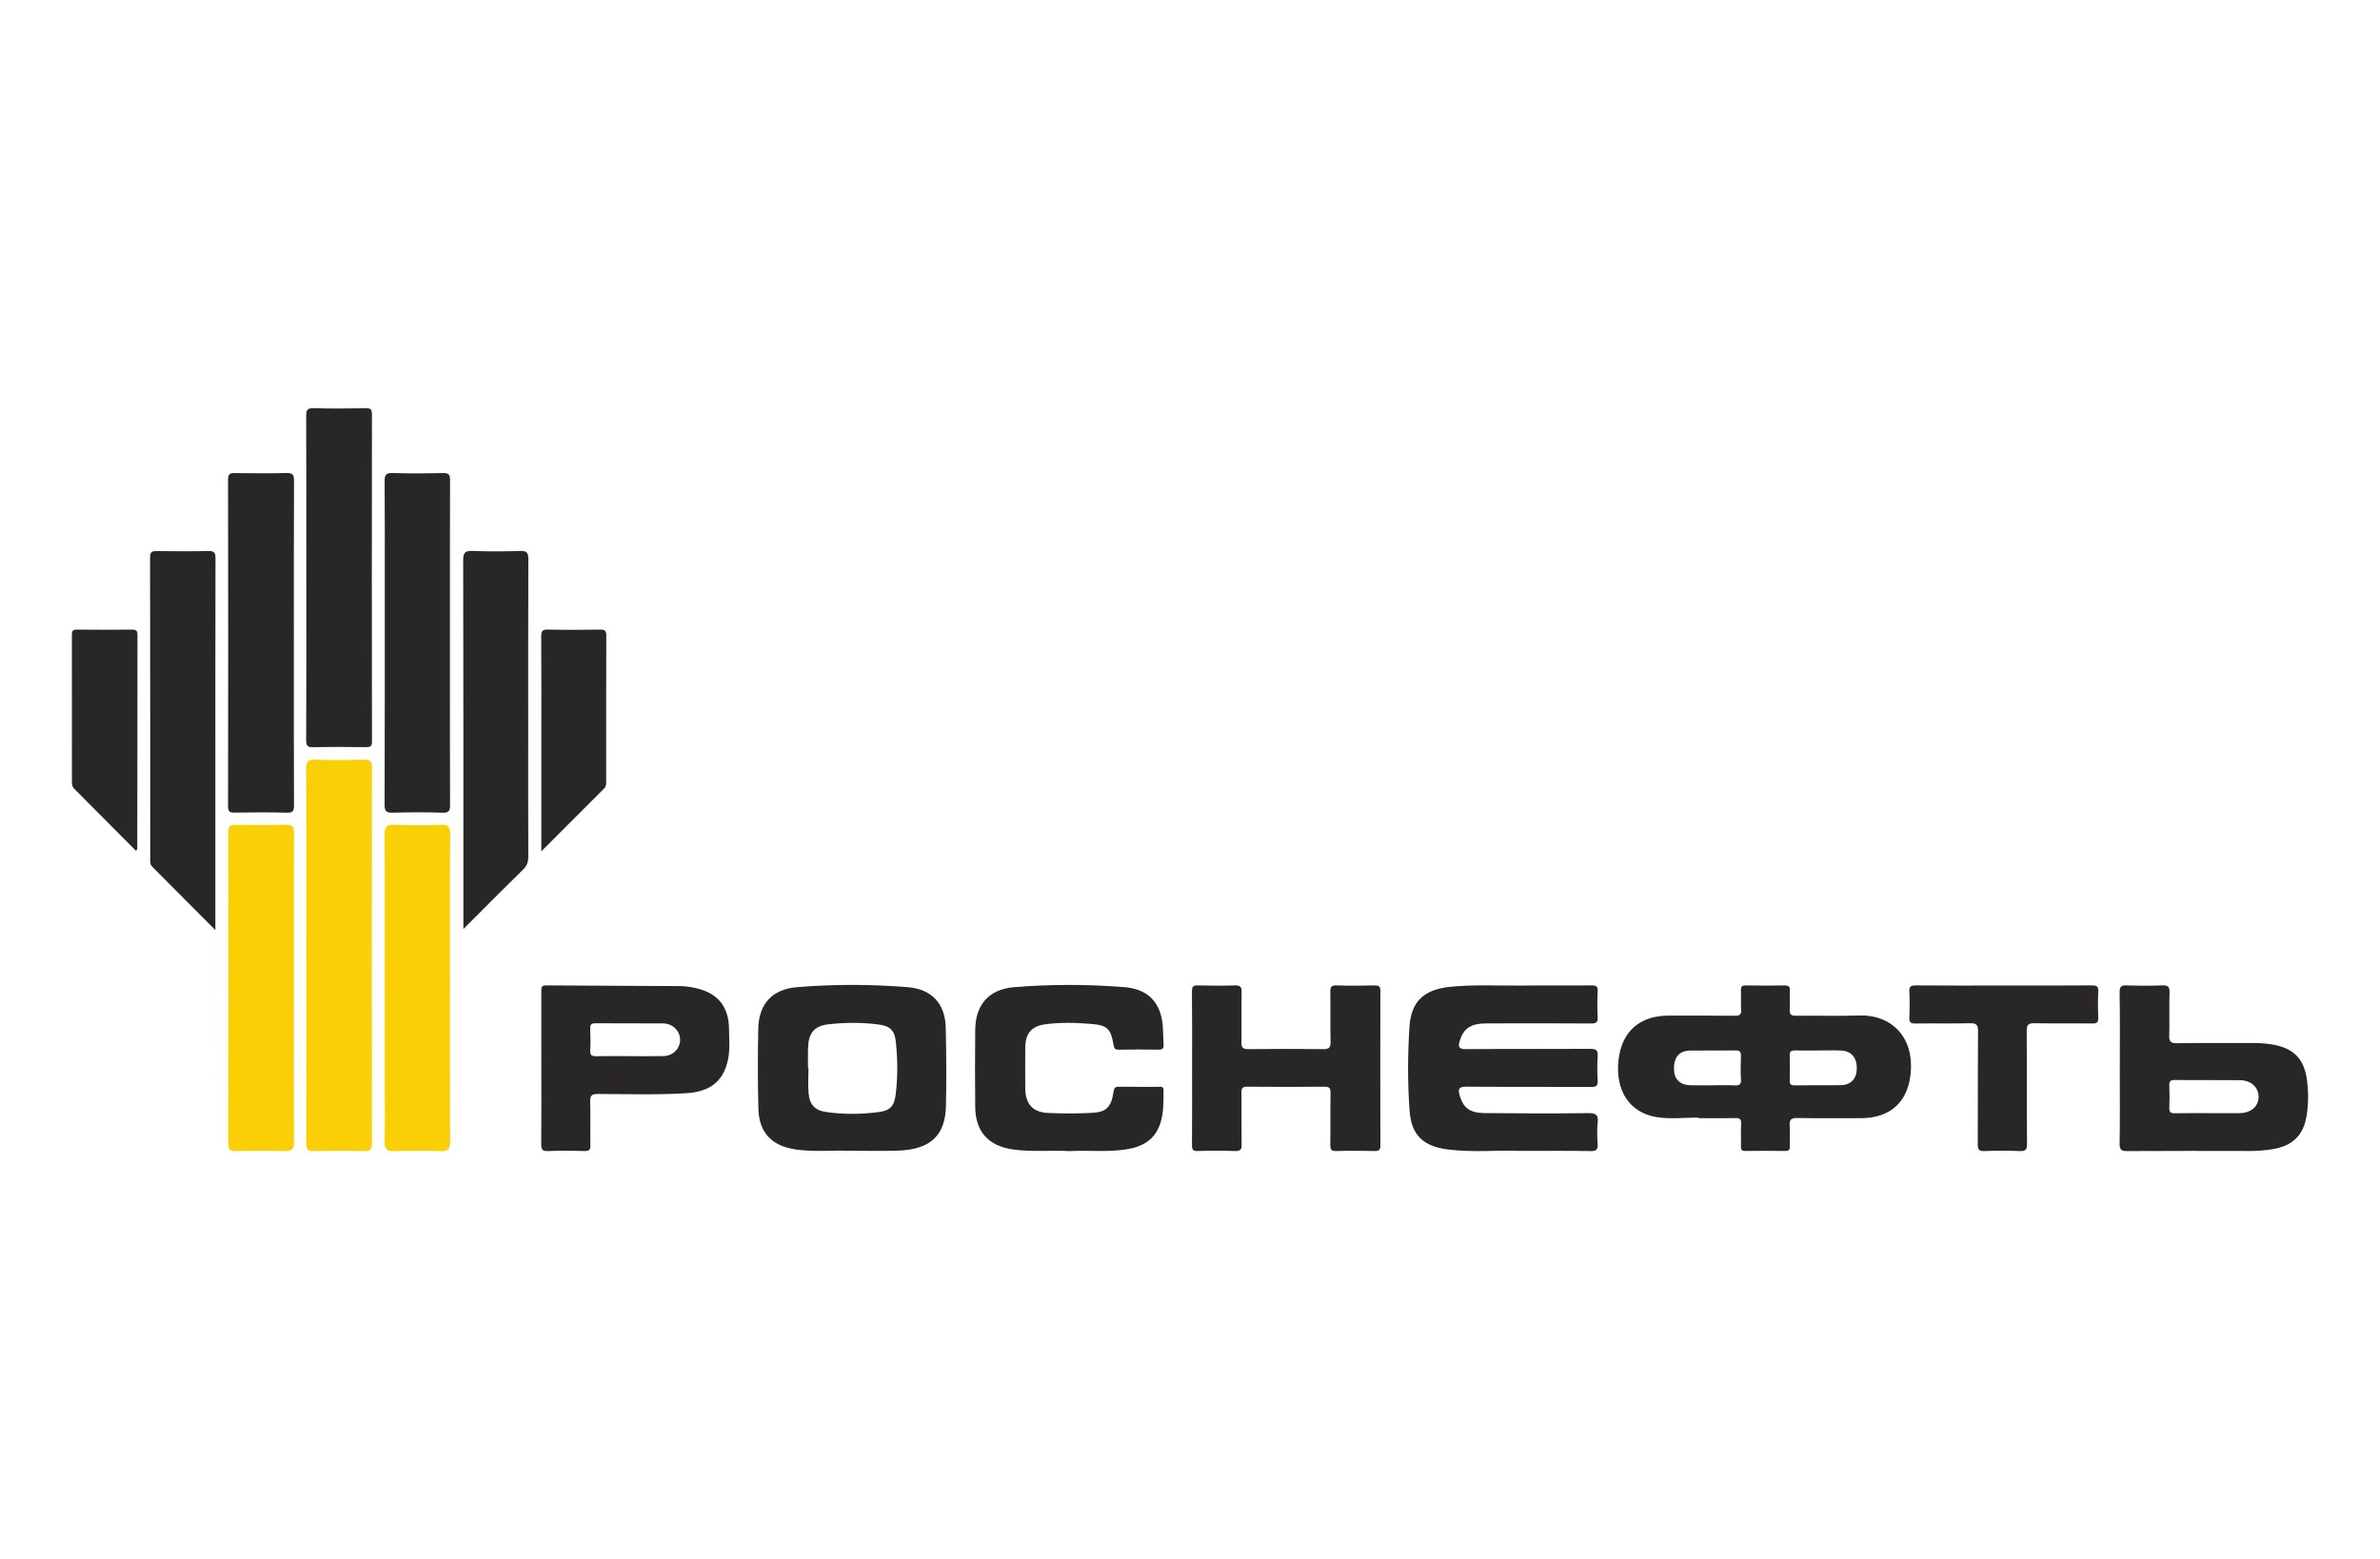 <?xml version="1.0" encoding="UTF-8"?> <svg xmlns="http://www.w3.org/2000/svg" id="_Слой_1" data-name="Слой 1" viewBox="0 0 1525.94 1000"><path d="m1088.9,716.7c-8.81,0-17.8,1.09-26.41-.23-17.71-2.72-26.9-17.02-24.78-36.54,1.99-18.31,13.5-28.6,31.99-28.6,14.15,0,28.31-.09,42.46.08,3.18.04,4.43-.68,4.17-4.06-.3-3.97.07-7.99-.12-11.98-.12-2.51.49-3.48,3.24-3.42,8.15.19,16.32.17,24.47.01,2.72-.05,3.86.57,3.68,3.52-.25,3.98.12,8-.12,11.98-.19,3.11.94,3.96,3.97,3.93,13.49-.14,26.99.3,40.46-.15,20.77-.69,36.01,13.9,32.94,38.59-2.19,17.66-13.73,27.25-31.57,27.25-13.65,0-27.31.18-40.96-.11-4.15-.09-5.1,1.29-4.84,5.06.3,4.31-.05,8.66.11,12.98.09,2.39-.69,3.14-3.09,3.11-8.49-.13-16.98-.12-25.47,0-2.2.03-2.87-.68-2.81-2.84.14-4.82-.18-9.67.12-14.48.2-3.23-.98-3.86-3.95-3.79-7.82.2-15.65.07-23.48.07v-.39Zm77.12-43.01c-4.98,0-9.96.09-14.94-.04-2.4-.06-3.7.41-3.6,3.24.19,5.31.14,10.62.02,15.93-.05,2.27.51,3.25,3.01,3.21,9.96-.13,19.93.08,29.88-.12,6.35-.13,10.03-4.21,10.12-10.54.1-7.05-3.52-11.38-10.05-11.65-4.81-.2-9.63-.04-14.44-.05Zm-67.76,22.3c4.66,0,9.32-.16,13.96.06,2.88.13,4.21-.44,4.01-3.73-.29-4.97-.23-9.97-.03-14.95.11-2.76-.62-3.79-3.55-3.74-9.64.17-19.29-.04-28.93.11-7.05.11-10.5,4.12-10.46,11.67.04,6.59,3.71,10.36,10.53,10.56,4.82.14,9.64.03,14.46.04Z" style="fill: #282627; stroke-width: 0px;"></path><path d="m196.38,613.05c0-39.97.06-79.94-.09-119.91-.02-4.43.92-6.13,5.75-5.95,10.48.39,20.99.25,31.48.05,3.6-.07,4.96.82,4.96,4.69-.1,80.44-.09,160.88,0,241.32,0,3.57-.82,5.03-4.72,4.94-10.82-.25-21.66-.26-32.48,0-4.14.1-4.97-1.47-4.96-5.24.11-39.97.07-79.94.07-119.91Z" style="fill: #fbcf05; stroke-width: 0px;"></path><path d="m974.23,738.08c-13.2-.64-29.55,1.15-45.81-.91-15.86-2.01-23.51-9.02-24.67-24.93-1.31-17.92-1.22-35.98-.06-53.9,1.05-16.33,9.57-23.76,25.92-25.47,15.29-1.6,30.61-.64,45.92-.82,14.99-.18,29.99.06,44.98-.12,3.11-.04,3.99.78,3.84,3.87-.26,5.48-.28,11,0,16.48.18,3.36-.96,4.1-4.17,4.08-22.32-.13-44.64-.11-66.97-.05-10.27.03-14.79,3.16-17.25,11.03-1.27,4.07-.68,5.5,4.02,5.47,26.49-.2,52.97-.01,79.46-.18,3.84-.02,5.21.84,4.92,4.85-.37,5.14-.29,10.33-.02,15.48.17,3.26-.8,4.13-4.09,4.11-26.65-.14-53.31.03-79.96-.18-4.69-.04-5.71,1.16-4.43,5.57,2.3,7.92,6.33,11.28,15.9,11.37,22.15.21,44.31.3,66.46.02,4.99-.06,6.7,1.08,6.14,6.16-.49,4.44-.35,9-.03,13.47.26,3.62-.66,4.78-4.54,4.71-14.15-.27-28.32-.11-45.58-.11Z" style="fill: #282627; stroke-width: 0px;"></path><path d="m138.08,596.48c-14.2-14.28-27.31-27.51-40.49-40.67-1.39-1.38-1.29-2.94-1.29-4.58,0-64.62.03-129.24-.08-193.86,0-3.6,1.38-4,4.36-3.97,10.99.13,21.99.24,32.98-.05,3.91-.1,4.61,1.2,4.6,4.81-.12,49.8-.08,99.6-.08,149.39,0,27.48,0,54.96,0,82.44,0,1.62,0,3.25,0,6.48Z" style="fill: #282627; stroke-width: 0px;"></path><path d="m188.4,412.61c0,34.62-.06,69.25.09,103.87.01,3.61-.67,4.79-4.55,4.69-11.15-.3-22.31-.2-33.46-.05-3.01.04-4.27-.42-4.26-3.95.12-69.92.12-139.83,0-209.75,0-3.54,1.29-4.06,4.32-4.02,10.99.14,21.98.22,32.97-.04,3.85-.09,5.02.81,5,4.86-.17,34.79-.1,69.58-.1,104.37Z" style="fill: #282627; stroke-width: 0px;"></path><path d="m288.48,412.27c0,34.64-.05,69.28.08,103.91.01,3.69-.62,5.13-4.76,5-10.65-.34-21.32-.31-31.98-.01-4.1.12-5.25-.89-5.23-5.13.17-47.29.11-94.59.11-141.88,0-21.82.1-43.63-.09-65.45-.03-3.95.71-5.49,5.07-5.35,10.82.34,21.65.26,32.48.03,3.54-.07,4.41,1.02,4.39,4.47-.12,34.8-.08,69.61-.08,104.41Z" style="fill: #282627; stroke-width: 0px;"></path><path d="m196.39,370.66c0-34.64.06-69.28-.08-103.92-.02-3.78.77-5.07,4.82-4.96,11.15.31,22.32.22,33.48.03,3.09-.05,3.86.8,3.86,3.88-.09,69.95-.1,139.89.02,209.84,0,3.43-1.34,3.64-4.07,3.61-11.16-.12-22.33-.22-33.48.05-3.73.09-4.65-.85-4.63-4.61.16-34.64.1-69.28.1-103.92Z" style="fill: #282627; stroke-width: 0px;"></path><path d="m297.09,595.8c0-2.83,0-4.32,0-5.81,0-76.92.06-153.84-.12-230.76-.01-4.96,1.36-6.08,6.07-5.9,10.14.38,20.32.33,30.47.01,4.15-.13,5.26,1.04,5.24,5.19-.16,36.96-.1,73.92-.1,110.88,0,26.64-.05,53.28.07,79.92.02,3.39-.82,5.84-3.32,8.29-12.58,12.3-24.94,24.81-38.31,38.17Z" style="fill: #282627; stroke-width: 0px;"></path><path d="m542.15,737.98c-7.92-.39-20.09.94-32.21-.87-15.09-2.26-23.31-10.73-23.69-26.02-.43-17.15-.45-34.31-.08-51.46.34-15.85,8.98-25.25,24.79-26.55,23.58-1.95,47.25-1.91,70.83-.02,15.65,1.25,24.21,10.49,24.58,26.08.39,16.65.47,33.31.14,49.96-.38,19.14-9.97,28.05-30.67,28.81-9.82.36-19.66.06-33.7.06Zm-24.12-53.09c.11,0,.21,0,.32,0,0,5.49-.39,11.01.1,16.46.63,6.93,3.99,10.71,10.9,11.73,11.39,1.69,22.92,1.58,34.33.05,7.11-.95,9.7-3.97,10.59-11.18,1.38-11.27,1.3-22.59.1-33.86-.77-7.16-3.57-10.04-10.7-11.02-10.75-1.47-21.62-1.38-32.36-.21-9.28,1.01-12.88,5.6-13.23,15.04-.16,4.33-.03,8.66-.03,12.99Z" style="fill: #282627; stroke-width: 0px;"></path><path d="m188.42,633.7c0,32.81-.1,65.62.11,98.43.03,4.9-1.44,6.23-6.2,6.08-10.32-.34-20.66-.26-30.98-.02-4.02.1-5.04-1.32-5.03-5.19.1-66.45.11-132.91,0-199.36,0-3.9,1.34-4.74,4.92-4.67,10.66.2,21.33.25,31.98-.02,4.16-.11,5.33,1.16,5.31,5.32-.16,33.14-.09,66.29-.09,99.43Z" style="fill: #fbcf05; stroke-width: 0px;"></path><path d="m288.51,634.06c0,32.63-.09,65.26.1,97.89.03,4.65-1,6.46-6.01,6.27-9.98-.38-19.98-.33-29.97-.02-4.53.14-6.12-1.12-6.02-5.84.29-13.31.1-26.63.1-39.95,0-52.44.06-104.88-.1-157.32-.01-4.77,1.21-6.34,6.1-6.15,9.81.38,19.65.36,29.47,0,4.87-.18,6.52.93,6.47,6.23-.28,32.96-.14,65.92-.14,98.89Z" style="fill: #fbcf05; stroke-width: 0px;"></path><path d="m685.93,738.21c-12.13-.65-24.3.67-36.42-1.05-15.63-2.22-24.08-11.33-24.24-27.14-.17-16.49-.16-32.98,0-49.47.15-16.26,8.77-26.14,24.94-27.47,23.58-1.93,47.25-1.9,70.83-.01,15.35,1.23,23.56,10.26,24.54,25.67.23,3.65.19,7.32.46,10.96.19,2.56-.63,3.51-3.32,3.46-8.49-.15-16.99-.16-25.49.01-2.47.05-2.88-.91-3.26-3.08-1.75-10.2-3.85-12.56-14.1-13.42-9.93-.83-19.98-1.14-29.89.24-8.78,1.22-12.56,5.98-12.63,14.99-.07,8.66-.06,17.32,0,25.98.06,10.05,4.72,15.42,14.6,15.87,9.14.42,18.33.39,27.48-.01,9.88-.43,13.03-3.54,14.53-13.62.38-2.53,1.1-3.24,3.6-3.2,8.33.15,16.66.04,24.99.07,1.55,0,3.49-.56,3.46,2.19-.08,7.31.2,14.64-2.24,21.72-3.52,10.21-11.38,14.55-21.42,16.16-12.1,1.93-24.28.49-36.42,1.13Z" style="fill: #282627; stroke-width: 0px;"></path><path d="m764.31,684.74c0-16.32.09-32.65-.08-48.97-.03-3.14.83-3.91,3.88-3.82,7.82.22,15.67.25,23.49,0,3.43-.11,4.56.77,4.48,4.35-.24,10.66.04,21.32-.16,31.98-.06,3.41.81,4.57,4.4,4.53,15.99-.19,31.99-.19,47.98,0,3.66.05,4.9-.8,4.81-4.66-.27-10.65.02-21.32-.16-31.98-.05-3.09.53-4.35,4.01-4.23,8.15.28,16.33.21,24.49.02,2.91-.07,3.6.93,3.59,3.69-.08,32.98-.09,65.96.01,98.94,0,2.99-1.05,3.6-3.76,3.55-8.16-.15-16.33-.21-24.49.02-3.13.09-3.91-.84-3.86-3.9.18-11.16-.05-22.32.15-33.48.06-3.15-.93-3.88-3.94-3.86-16.49.14-32.99.17-49.48-.02-3.29-.04-3.77,1.14-3.73,4,.15,10.99-.04,21.99.12,32.98.04,3.1-.57,4.4-4.07,4.28-7.99-.28-16-.27-23.99,0-3.28.11-3.78-1.05-3.75-3.97.13-16.49.06-32.98.06-49.47Z" style="fill: #282627; stroke-width: 0px;"></path><path d="m1359.12,684.92c0-16.15.15-32.31-.11-48.46-.06-3.92,1.15-4.66,4.73-4.52,7.49.28,15,.28,22.48,0,3.62-.14,4.92.66,4.78,4.58-.32,9.15.07,18.32-.19,27.47-.11,3.8.8,5.09,4.87,5.03,16.49-.25,32.98-.08,49.47-.12,4.01-.01,7.96.29,11.92.97,12.77,2.18,19.74,8.54,21.79,21.16,1.31,8.06,1.29,16.33.04,24.4-1.99,12.8-9.21,19.54-22.04,21.57-4.61.73-9.23,1.13-13.92,1.13-26.32-.05-52.64-.1-78.96.06-3.74.02-5.05-.7-4.98-4.79.27-16.15.11-32.31.11-48.46Zm56.95,28.96c6.49,0,12.97,0,19.46,0,7.56-.01,12.55-4.17,12.57-10.46.02-6.08-4.8-10.62-11.92-10.69-13.97-.15-27.94,0-41.91-.1-2.56-.02-3.53.65-3.42,3.34.19,4.81.22,9.65,0,14.46-.14,3.01,1.11,3.57,3.78,3.51,7.15-.16,14.3-.05,21.45-.06Z" style="fill: #282627; stroke-width: 0px;"></path><path d="m347.08,684.9c0-16.32.02-32.64-.02-48.96,0-2.28-.26-4.03,3.17-4,28.64.24,57.29.25,85.93.45,3.29.02,6.63.58,9.87,1.28,13.96,3.05,21.2,11.73,21.36,25.92.07,6.63.75,13.32-.63,19.92-2.88,13.75-11.25,20.58-26.56,21.55-18.96,1.2-37.95.52-56.93.51-4,0-5.01,1.12-4.89,5,.29,9.32-.01,18.65.15,27.97.05,2.82-.76,3.68-3.6,3.61-7.82-.18-15.67-.35-23.48.05-4.14.21-4.47-1.45-4.44-4.84.15-16.15.07-32.3.07-48.46Zm56.78-7.58c7.15,0,14.3.12,21.44-.04,6.1-.13,10.58-4.56,10.75-10.23.16-5.67-4.66-10.67-10.82-10.72-14.46-.12-28.92.01-43.38-.09-2.57-.02-3.54.7-3.43,3.37.19,4.65.27,9.32-.02,13.95-.21,3.28,1.14,3.87,4.03,3.8,7.14-.17,14.29-.06,21.44-.05Z" style="fill: #282627; stroke-width: 0px;"></path><path d="m1284.73,632.02c18.82,0,37.64.08,56.46-.08,3.23-.03,4.29.77,4.12,4.08-.29,5.48-.27,10.99,0,16.48.15,3.1-.79,3.91-3.87,3.87-12.32-.18-24.65.07-36.97-.16-3.85-.07-5.08.86-5.05,4.92.2,24.14,0,48.29.2,72.43.03,3.79-.97,4.77-4.68,4.62-7.48-.3-14.99-.28-22.48,0-3.46.13-4.44-.77-4.42-4.33.17-24.14-.01-48.29.19-72.43.03-4.14-1.05-5.32-5.21-5.21-11.65.29-23.32,0-34.97.17-3.05.05-4.03-.73-3.88-3.86.27-5.48.28-11,0-16.48-.17-3.29.86-4.12,4.11-4.09,18.82.16,37.64.08,56.46.08Z" style="fill: #282627; stroke-width: 0px;"></path><path d="m87.19,545.64c-13.36-13.45-26.47-26.67-39.63-39.84-1.35-1.35-1.44-2.86-1.44-4.55.01-31.3.03-62.6-.03-93.9,0-2.34.25-3.62,3.15-3.59,11.82.15,23.65.12,35.47.01,2.59-.02,3.44.78,3.43,3.41-.08,45.78-.09,91.56-.12,137.35,0,.12-.17.23-.84,1.1Z" style="fill: #282627; stroke-width: 0px;"></path><path d="m347.08,545.94c0-25.14,0-48.76,0-72.38,0-21.8.08-43.59-.08-65.39-.03-3.46.8-4.51,4.36-4.43,11.15.24,22.3.2,33.45.02,3.06-.05,3.92.76,3.91,3.87-.12,31.11-.07,62.23-.07,93.34,0,1.64.14,3.23-1.25,4.61-13.15,13.1-26.24,26.26-40.31,40.36Z" style="fill: #282627; stroke-width: 0px;"></path></svg> 
